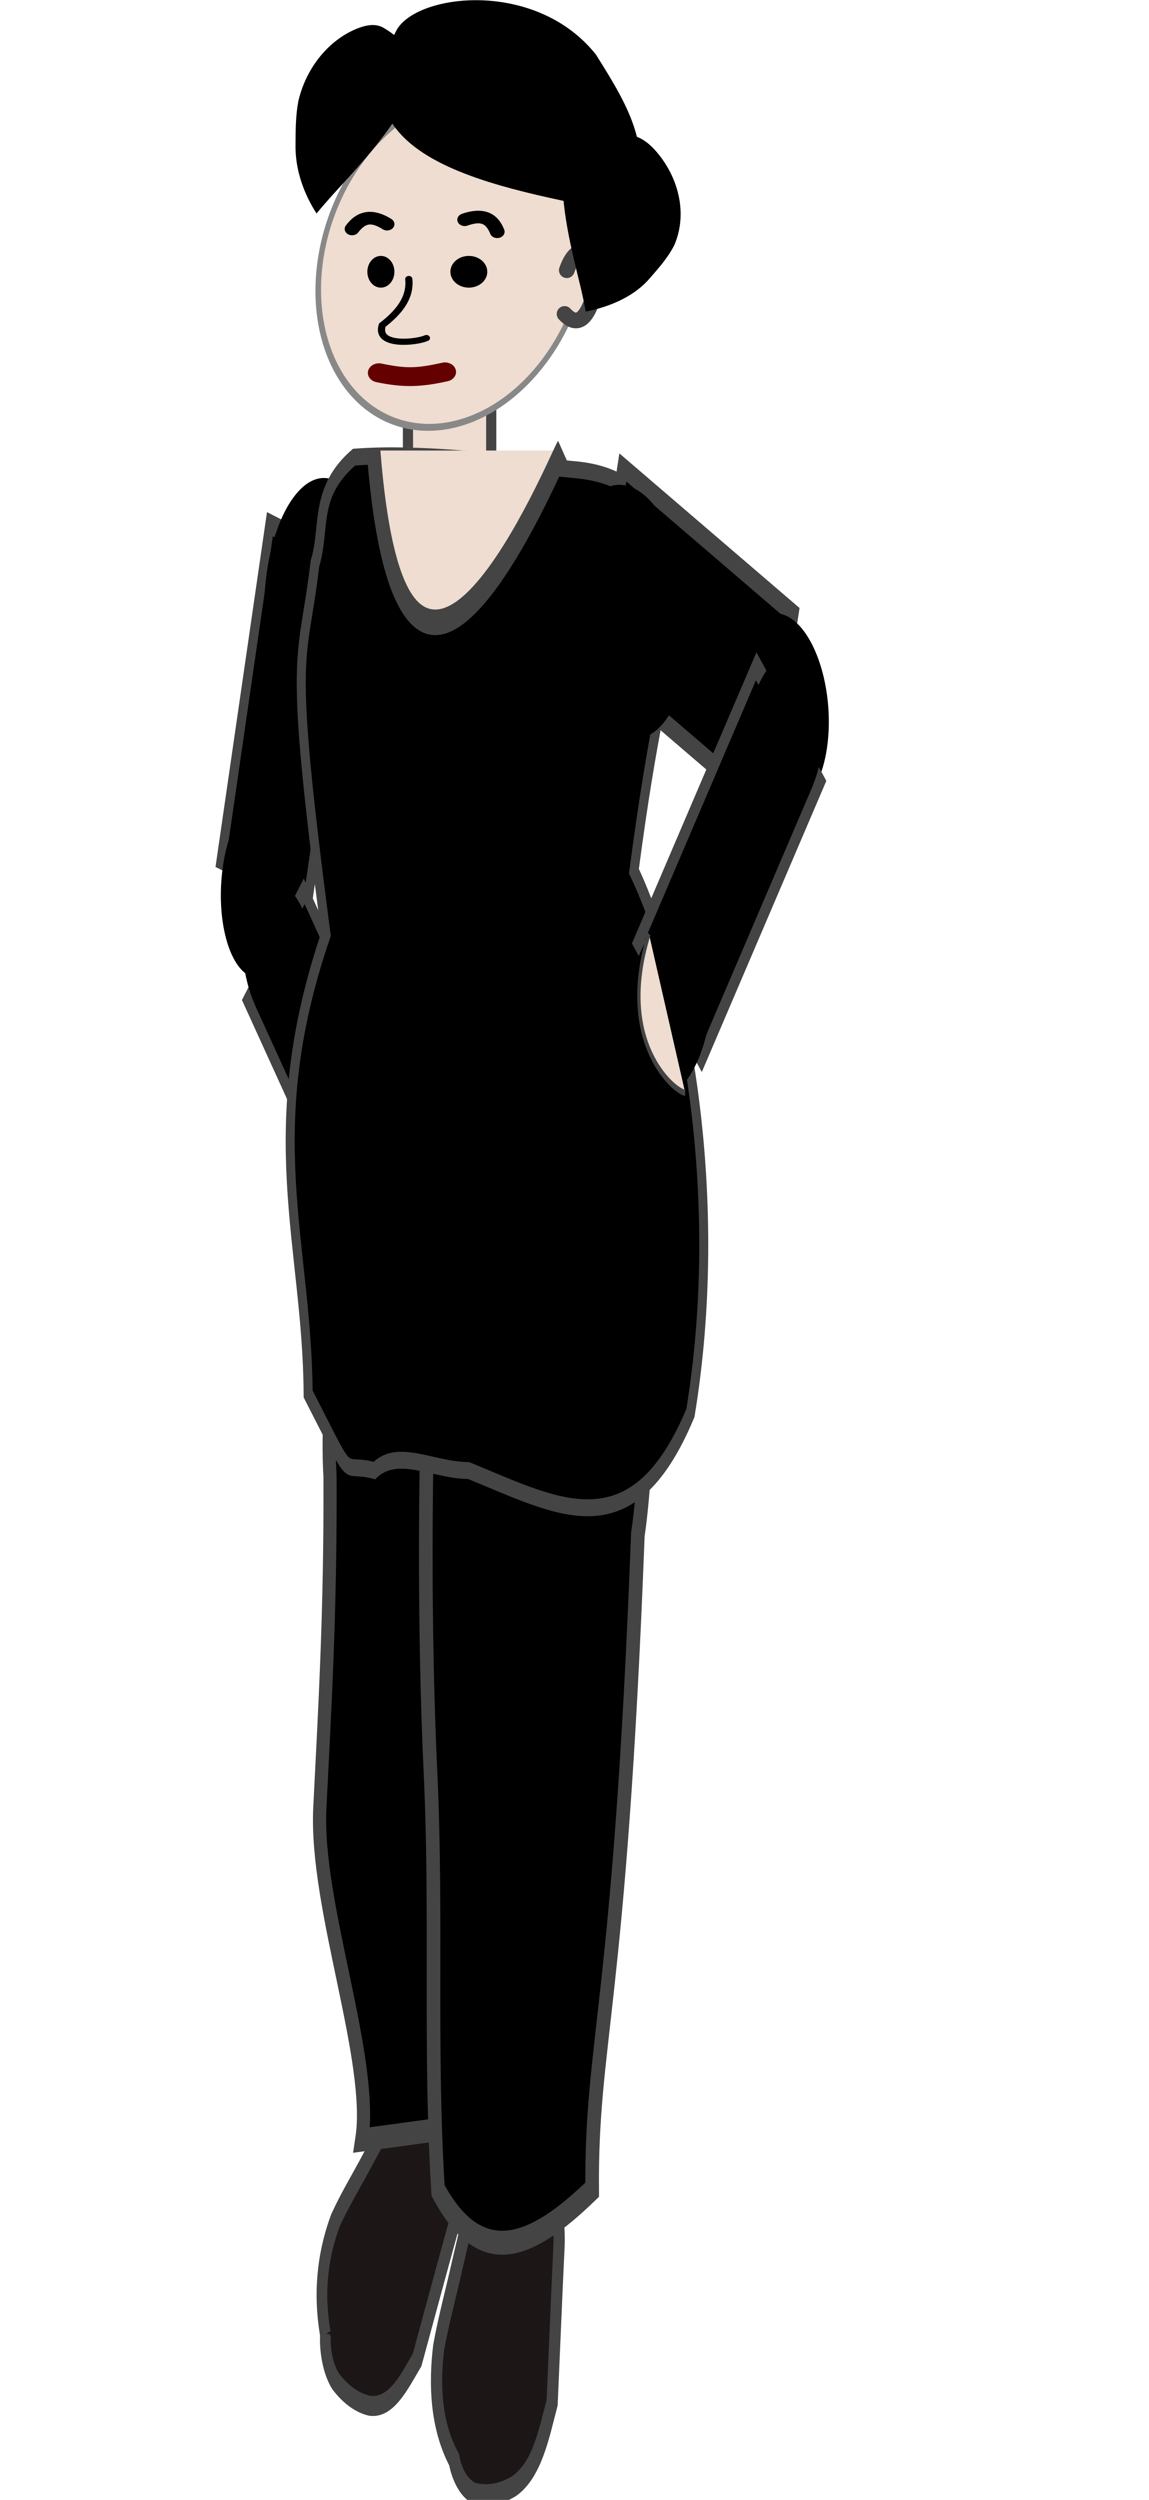 <?xml version="1.0" encoding="UTF-8" standalone="no"?>
<!-- Created with Inkscape (http://www.inkscape.org/) -->

<svg
   xmlns:dc="http://purl.org/dc/elements/1.1/"
   xmlns:cc="http://creativecommons.org/ns#"
   xmlns:rdf="http://www.w3.org/1999/02/22-rdf-syntax-ns#"
   xmlns:svg="http://www.w3.org/2000/svg"
   xmlns="http://www.w3.org/2000/svg"
   xmlns:sodipodi="http://sodipodi.sourceforge.net/DTD/sodipodi-0.dtd"
   xmlns:inkscape="http://www.inkscape.org/namespaces/inkscape"
   version="1.1"
   width="186.161"
   height="404.998"
   id="svg2"
   inkscape:version="0.91 r13725"
   sodipodi:docname="object.svg">
  <sodipodi:namedview
     pagecolor="#ffffff"
     bordercolor="#666666"
     borderopacity="1"
     objecttolerance="10"
     gridtolerance="10"
     guidetolerance="10"
     inkscape:pageopacity="0"
     inkscape:pageshadow="2"
     inkscape:window-width="1301"
     inkscape:window-height="744"
     id="namedview65"
     showgrid="false"
     inkscape:zoom="4.1483599"
     inkscape:cx="82.803061"
     inkscape:cy="345.01633"
     inkscape:window-x="65"
     inkscape:window-y="24"
     inkscape:window-maximized="1"
     inkscape:current-layer="g4622"
     fit-margin-top="0"
     fit-margin-left="0"
     fit-margin-right="0"
     fit-margin-bottom="0" />
  <defs
     id="defs4" />
  <g
     transform="matrix(0.27,0,0,0.27,324.656,-105.437)"
     id="g7035">
    <g
       id="g4180"
       transform="matrix(0.534,0,0,1.003,-431.039,-3.144)">
      <rect
         style="fill:#eeddd0;fill-opacity:1;stroke:#444444;stroke-width:11.429;stroke-miterlimit:4;stroke-dasharray:none;stroke-opacity:1"
         id="rect4843-0"
         y="627.17"
         x="-986.117"
         height="57.469"
         width="93.586" />
      <path
         inkscape:connector-curvature="0"
         style="fill:#1c1616;fill-opacity:1;stroke:#444444;stroke-width:11.993;stroke-linecap:butt;stroke-linejoin:miter;stroke-miterlimit:4;stroke-dasharray:none;stroke-opacity:1"
         id="path4971-8"
         d="m -1078.835,1788.904 c -9.381,-28.396 -0.573,-51.113 11.217,-68.116 11.154,-13.02 24.164,-24.11 36.125,-36.296 11.895,-11.643 23.791,-23.287 35.687,-34.931 9.906,-1.171 18.418,-8.969 31.334,-0.343 11.518,4.711 24.371,13.306 30.195,26.225 10.513,19.695 5.821,37.173 -1.09,49.763 -13.68,26.219 -26.978,52.756 -40.507,79.1 -14.584,13.081 -28.924,29.257 -53.575,27.317 -12.101,-1.5 -25.546,-5.855 -37.89,-14.537 -9.29,-7.775 -12.468,-19.768 -11.495,-28.183 z" />
      <path
         inkscape:connector-curvature="0"
         style="fill:#1c1616;fill-opacity:1;stroke:#444444;stroke-width:12.636;stroke-linecap:butt;stroke-linejoin:miter;stroke-miterlimit:4;stroke-dasharray:none;stroke-opacity:1"
         id="path4971"
         d="m -934.251,1863.934 c -21.404,-21.37 -22.102,-46.092 -17.392,-67.025 5.747,-17.024 14.176,-33.165 21.087,-49.808 7.074,-16.122 14.147,-32.243 21.221,-48.365 9.481,-5.693 14.767,-16.745 31.404,-14.959 13.581,-1.111 30.142,0.676 41.446,9.67 18.879,12.949 21.516,30.995 19.86,45.645 -2.733,30.176 -4.946,60.461 -7.473,90.681 -9.175,18.682 -16.801,40.058 -42.438,49.822 -12.815,4.296 -28.187,6.632 -44.271,4.528 -12.628,-2.709 -20.879,-12.101 -23.443,-20.188 z" />
      <g
         id="g4938-5"
         transform="matrix(-1.397,0,0,1.308,-1986.993,313.908)"
         style="fill:#000000">
        <path
           inkscape:connector-curvature="0"
           style="fill:#000000;fill-opacity:1;stroke:#444444;stroke-width:10.593;stroke-miterlimit:4;stroke-dasharray:none;stroke-opacity:1"
           id="path4882-3-0"
           d="m -808.05,598.486 c -34.236,37.803 -30.275,75.607 -19.799,113.41 1.801,106.007 -3.806,212.014 33.941,318.021 l 114.572,8.888 c -9.907,-37.351 37.711,-107.024 33.782,-151.808 -3.93,-44.784 -8.708,-89.568 -8.203,-151.808 4.239,-37.869 -11.956,-120.025 -29.842,-141.341 z" />
        <path
           inkscape:connector-curvature="0"
           style="fill:#000000;fill-opacity:1;stroke:#444444;stroke-width:10.961;stroke-miterlimit:4;stroke-dasharray:none;stroke-opacity:1"
           id="path4882-34"
           d="m -878.76,599.643 c -34.236,40.475 -33.104,121.73 -22.627,162.205 14.478,216.972 37.652,230.656 36.77,299.719 50.233,27.71 90.035,36.462 123.959,0.294 7.041,-64.794 0.621,-124.601 6.091,-191.2 5.13,-62.467 5.074,-140.976 -0.434,-208.637 l -19.307,-67.348 z" />
        <rect
           style="fill:#000000;fill-opacity:1;stroke:none"
           id="rect4942-8"
           y="601.191"
           x="-814.729"
           height="98.995"
           width="124.451" />
      </g>
      <g
         style="fill:#000000;fill-opacity:1"
         id="g5171-4-6"
         transform="matrix(1.298,0,0,1.837,104.938,60.877)">
        <g
           style="fill:#000000;fill-opacity:1"
           id="g5132-7-6"
           transform="matrix(0.753,0.145,-0.248,0.643,-8.685,524.287)">
          <rect
             style="fill:#000000;fill-opacity:1;stroke:#444444;stroke-width:10;stroke-linecap:round;stroke-miterlimit:4;stroke-dasharray:none;stroke-dashoffset:10;stroke-opacity:1"
             id="rect5092-93-2"
             y="14.677"
             x="-1258.65"
             height="169.706"
             width="98.995" />
          <path
             inkscape:connector-curvature="0"
             style="fill:#000000;fill-opacity:1;stroke:none"
             id="path5094-5-72-2"
             transform="matrix(0.941,0,0,0.941,-68.749,189.463)"
             d="m -1165.312,-2.294 a 48.083,48.083 0 1 1 -96.166,0 48.083,48.083 0 1 1 96.166,0 z" />
          <path
             inkscape:connector-curvature="0"
             style="fill:#000000;fill-opacity:1;stroke:none"
             id="path5094-5-7-6-4"
             transform="matrix(1.236,0,0,1.236,304.72,40.687)"
             d="m -1165.312,-2.294 a 48.083,48.083 0 1 1 -96.166,0 48.083,48.083 0 1 1 96.166,0 z" />
        </g>
        <g
           style="fill:#000000;fill-opacity:1"
           id="g5132-9-6-0"
           transform="matrix(0.491,-0.363,0.569,0.47,-369.347,42.921)">
          <rect
             style="fill:#000000;fill-opacity:1;stroke:#444444;stroke-width:10;stroke-linecap:round;stroke-miterlimit:4;stroke-dasharray:none;stroke-dashoffset:10;stroke-opacity:1"
             id="rect5092-9-4-3"
             y="14.677"
             x="-1258.65"
             height="169.706"
             width="98.995" />
          <path
             inkscape:connector-curvature="0"
             style="fill:#000000;fill-opacity:1;stroke:none"
             id="path5094-5-0-7-7"
             transform="matrix(0.941,0,0,0.941,-68.749,189.463)"
             d="m -1165.312,-2.294 a 48.083,48.083 0 1 1 -96.166,0 48.083,48.083 0 1 1 96.166,0 z" />
          <path
             inkscape:connector-curvature="0"
             style="fill:#000000;fill-opacity:1;stroke:none"
             id="path5094-5-7-1-0-3"
             transform="matrix(0.882,0,0,0.882,-140.894,22.892)"
             d="m -1165.312,-2.294 a 48.083,48.083 0 1 1 -96.166,0 48.083,48.083 0 1 1 96.166,0 z" />
        </g>
      </g>
      <path
         inkscape:connector-curvature="0"
         style="fill:#000000;fill-opacity:1;stroke:#444444;stroke-width:10.125;stroke-miterlimit:4;stroke-dasharray:none;stroke-opacity:1"
         id="path4641-8-7"
         d="m -801.191,673.315 c -83.514,-4.141 -169.153,-10.407 -245.475,-7.357 -46.101,21.2 -31.699,42.399 -43.948,63.599 -14.044,63.36 -31.073,45.479 12.37,221.897 -76.068,118.611 -20.99,184.325 -20.037,274.929 54.647,56.681 34.336,40.019 74.444,45.814 26.27,-13.818 65.703,-0.156 105.951,0 103.632,22.582 184.207,48.066 249.154,-34.38 39.117,-126.545 -3.975,-257.251 -63.449,-324.203 22.709,-91.592 34.155,-99.893 49.932,-169.17 -15.951,-59.775 -72.859,-69.07 -118.943,-71.132 z" />
      <path
         inkscape:connector-curvature="0"
         style="fill:#eeddd0;fill-opacity:1;stroke:#444444;stroke-width:15.315;stroke-miterlimit:4;stroke-dasharray:none;stroke-opacity:1"
         id="path5050-9"
         d="m -1024.835,662.007 c 33.184,228.078 204.805,6.258 212.311,0" />
      <g
         style="fill:#000000;fill-opacity:1"
         id="g5171-4-6-0"
         transform="matrix(-1.421,0,0,2.011,-1917.701,-12.942)">
        <g
           style="fill:#000000;fill-opacity:1"
           id="g5132-7-6-3"
           transform="matrix(0.239,0.582,-0.793,0.256,-513.08,1069.436)">
          <rect
             style="fill:#000000;fill-opacity:1;stroke:#444444;stroke-width:10;stroke-linecap:round;stroke-miterlimit:4;stroke-dasharray:none;stroke-dashoffset:10;stroke-opacity:1"
             id="rect5092-93-2-7"
             y="14.677"
             x="-1258.65"
             height="169.706"
             width="98.995" />
          <path
             inkscape:connector-curvature="0"
             style="fill:#000000;fill-opacity:1;stroke:none"
             id="path5094-5-72-2-6"
             transform="matrix(0.941,0,0,0.941,-68.749,189.463)"
             d="m -1165.312,-2.294 a 48.083,48.083 0 1 1 -96.166,0 48.083,48.083 0 1 1 96.166,0 z" />
          <path
             inkscape:connector-curvature="0"
             style="fill:#000000;fill-opacity:1;stroke:none"
             id="path5094-5-7-6-4-3"
             transform="matrix(1.236,0,0,1.236,304.72,40.687)"
             d="m -1165.312,-2.294 a 48.083,48.083 0 1 1 -96.166,0 48.083,48.083 0 1 1 96.166,0 z" />
        </g>
        <g
           style="fill:#000000;fill-opacity:1"
           id="g5132-9-6-0-2"
           transform="matrix(0.507,-0.351,0.548,0.482,-351.07,-14.314)">
          <rect
             style="fill:#000000;fill-opacity:1;stroke:#444444;stroke-width:10;stroke-linecap:round;stroke-miterlimit:4;stroke-dasharray:none;stroke-dashoffset:10;stroke-opacity:1"
             id="rect5092-9-4-3-9"
             y="14.677"
             x="-1258.65"
             height="169.706"
             width="98.995" />
          <path
             inkscape:connector-curvature="0"
             style="fill:#000000;fill-opacity:1;stroke:none"
             id="path5094-5-0-7-7-7"
             transform="matrix(0.941,0,0,0.941,-68.749,189.463)"
             d="m -1165.312,-2.294 a 48.083,48.083 0 1 1 -96.166,0 48.083,48.083 0 1 1 96.166,0 z" />
          <path
             inkscape:connector-curvature="0"
             style="fill:#000000;fill-opacity:1;stroke:none"
             id="path5094-5-7-1-0-3-2"
             transform="matrix(0.882,0,0,0.882,-140.894,22.892)"
             d="m -1165.312,-2.294 a 48.083,48.083 0 1 1 -96.166,0 48.083,48.083 0 1 1 96.166,0 z" />
        </g>
      </g>
      <path
         inkscape:connector-curvature="0"
         style="fill:#eeddd0;fill-opacity:1;stroke:#444444;stroke-width:3.693;stroke-linecap:butt;stroke-linejoin:miter;stroke-miterlimit:4;stroke-dasharray:none;stroke-opacity:1"
         id="path5343"
         d="m -715.305,951.142 c -37.591,65.416 29.648,94.623 40.741,95.078" />
    </g>
    <g
       transform="matrix(-1.012,0,0,1.012,-110.015,337.524)"
       id="g4429">
      <g
         transform="translate(-68,-2)"
         id="g4622">
        <g
           id="g4608">
          <path
             d="m 306.177,174.483 a 88.388,88.388 0 1 1 -176.777,0 88.388,88.388 0 1 1 176.777,0 z"
             transform="matrix(0.785,-0.375,0.453,1.06,628.647,105.07)"
             id="path4030-3"
             style="fill:#eeddd0;fill-opacity:1;stroke:#888888;stroke-width:3.654;stroke-linecap:round;stroke-miterlimit:4;stroke-opacity:1;stroke-dasharray:none;stroke-dashoffset:10"
             inkscape:connector-curvature="0" />
          <g
             id="g3381"
             transform="matrix(1.162,0,0,1,-144.221,17.789)">
            <g
               id="layer1-0"
               transform="matrix(0.188,0,0,0.188,801.845,97.621)">
              <g
                 id="layer1-9-9"
                 transform="translate(213.571,192.857)">
                <path
                   inkscape:connector-curvature="0"
                   style="fill:#000000;fill-opacity:1;stroke:none"
                   id="path2985-2"
                   transform="matrix(1.094,0,0,2.5,-44.821,-827.115)"
                   d="m 234.286,466.648 a 45.714,20 0 1 1 -91.429,0 45.714,20 0 1 1 91.429,0 z" />
              </g>
              <g
                 id="layer1-9-8-7"
                 transform="matrix(0.734,0,0,1,495.289,192.857)">
                <path
                   inkscape:connector-curvature="0"
                   style="fill:#000000;fill-opacity:1;stroke:none"
                   id="path2985-3-6"
                   transform="matrix(1.094,0,0,2.5,-44.821,-827.115)"
                   d="m 234.286,466.648 a 45.714,20 0 1 1 -91.429,0 45.714,20 0 1 1 91.429,0 z" />
              </g>
              <path
                 inkscape:connector-curvature="0"
                 style="color:#000000;font-style:normal;font-variant:normal;font-weight:normal;font-stretch:normal;font-size:medium;line-height:normal;font-family:Sans;-inkscape-font-specification:Sans;text-indent:0;text-align:start;text-decoration:none;text-decoration-line:none;letter-spacing:normal;word-spacing:normal;text-transform:none;direction:ltr;block-progression:tb;writing-mode:lr-tb;baseline-shift:baseline;text-anchor:start;display:inline;overflow:visible;visibility:visible;fill:#000000;fill-opacity:1;stroke:none;stroke-width:40;marker:none;enable-background:accumulate"
                 id="path2984-4"
                 d="m 324.227,344.426 c -2.721,1.064 -5.357,2.303 -7.88,3.746 -20.191,11.543 -30.289,31.583 -37.212,51.173 a 20.004,20.004 0 1 0 37.723,13.328 c 5.545,-15.689 12.19,-25.669 19.351,-29.763 7.161,-4.094 18.434,-5.982 42.627,3.819 a 20.009,20.009 0 1 0 15.026,-37.09 c -26.806,-10.86 -50.584,-12.659 -69.635,-5.212 z" />
              <path
                 inkscape:connector-curvature="0"
                 style="color:#000000;font-style:normal;font-variant:normal;font-weight:normal;font-stretch:normal;font-size:medium;line-height:normal;font-family:Sans;-inkscape-font-specification:Sans;text-indent:0;text-align:start;text-decoration:none;text-decoration-line:none;letter-spacing:normal;word-spacing:normal;text-transform:none;direction:ltr;block-progression:tb;writing-mode:lr-tb;baseline-shift:baseline;text-anchor:start;display:inline;overflow:visible;visibility:visible;fill:#000000;fill-opacity:1;stroke:none;stroke-width:40;marker:none;enable-background:accumulate"
                 id="path2984-2-8"
                 d="m 651.569,343.889 c 2.899,0.369 5.756,0.929 8.556,1.714 22.395,6.278 37.069,23.255 48.555,40.569 a 20.004,20.004 0 1 1 -33.341,22.114 c -9.199,-13.866 -18.074,-21.927 -26.017,-24.154 -7.943,-2.227 -19.336,-1.312 -40.414,14.086 a 20.009,20.009 0 1 1 -23.607,-32.313 c 23.354,-17.061 45.978,-24.597 66.268,-22.015 z" />
            </g>
            <g
               id="g4383-4"
               transform="matrix(0.283,0,0,0.283,873.861,223.07)">
              <path
                 inkscape:connector-curvature="0"
                 style="color:#000000;font-style:normal;font-variant:normal;font-weight:normal;font-stretch:normal;font-size:medium;line-height:normal;font-family:Sans;-inkscape-font-specification:Sans;text-indent:0;text-align:start;text-decoration:none;text-decoration-line:none;letter-spacing:normal;word-spacing:normal;text-transform:none;direction:ltr;block-progression:tb;writing-mode:lr-tb;baseline-shift:baseline;text-anchor:start;display:inline;overflow:visible;visibility:visible;fill:#650000;fill-opacity:1;stroke:none;stroke-width:40;marker:none;enable-background:accumulate"
                 id="path2983-9"
                 d="m 37.086,100.281 a 20.002,20.002 0 0 0 -4.125,39.406 c 50.693,13.214 82.07,12.882 127.625,2.094 a 20.002,20.002 0 1 0 -9.188,-38.906 c -42.445,10.052 -61.068,10.425 -108.375,-1.906 a 20.002,20.002 0 0 0 -5.938,-0.688 z" />
            </g>
            <path
               inkscape:connector-curvature="0"
               style="fill:none;stroke:#000000;stroke-width:3.659;stroke-linecap:round;stroke-linejoin:miter;stroke-miterlimit:4;stroke-dasharray:none;stroke-opacity:1"
               id="path4244"
               d="m 903,202 c -0.982,11.312 5.15,19.778 13.536,27.343 C 920.108,242.483 898.708,239.568 894,237" />
          </g>
          <path
             d="m 811.37,214.56 c -8.046,-23.088 -22.404,-5.77 -15.844,15.691 5.255,16.558 11.351,16.489 17.163,10.244"
             id="path4034-7-2"
             style="fill:#eeddd0;fill-opacity:1;stroke:#444444;stroke-width:9.311;stroke-linecap:round;stroke-linejoin:miter;stroke-miterlimit:4;stroke-opacity:1;stroke-dasharray:none"
             inkscape:connector-curvature="0" />
        </g>
        <g
           transform="matrix(1.046,0,0,1,614.163,37.239)"
           id="g4095-1"
           style="fill:#000000;fill-opacity:1">
          <path
             d="M 285,34.923 C 328.572,121.34 201.636,130.961 148,146 141.586,102.47 151.297,83.887 172,49.509 205.938,4.829 273.297,13.139 285,34.923 Z"
             id="path4055-3"
             style="fill:#000000;fill-opacity:1;stroke:none"
             inkscape:connector-curvature="0" />
          <path
             d="m 292.059,33.843 c -5.947,3.694 -12.703,9.095 -13.792,18.593 -0.956,7.17 -0.348,14.469 -0.439,21.7 11.935,23.002 28.151,41.012 43.916,59.054 2.932,3.435 5.832,6.92 8.659,10.509 7.079,-11.475 12.231,-25.862 11.909,-41.038 -0.038,-8.672 -0.065,-17.522 -1.674,-25.963 -5.001,-21.76 -19.634,-38.109 -35.831,-43.617 -4.169,-1.36 -8.785,-1.89 -12.747,0.762 z"
             id="path4055-1-8"
             style="fill:#000000;fill-opacity:1;stroke:none"
             inkscape:connector-curvature="0" />
          <path
             d="m 152.332,97.203 c 8.327,-1.713 18.499,-2.816 25.246,3.047 5.232,4.33 8.925,9.882 13.3,14.88 1.296,24.739 -4.784,49.079 -10.379,73.114 -0.994,4.525 -1.924,9.063 -2.718,13.621 -14.102,-2.918 -27.938,-9.267 -36.59,-20.128 -5.095,-6.101 -10.306,-12.319 -13.642,-19.393 -7.719,-18.855 -2.291,-40.887 11.171,-56.457 3.499,-3.967 7.951,-7.676 13.611,-8.685 z"
             id="path4055-1-5-2"
             style="fill:#000000;fill-opacity:1;stroke:none"
             inkscape:connector-curvature="0" />
        </g>
      </g>
    </g>
  </g>
</svg>

